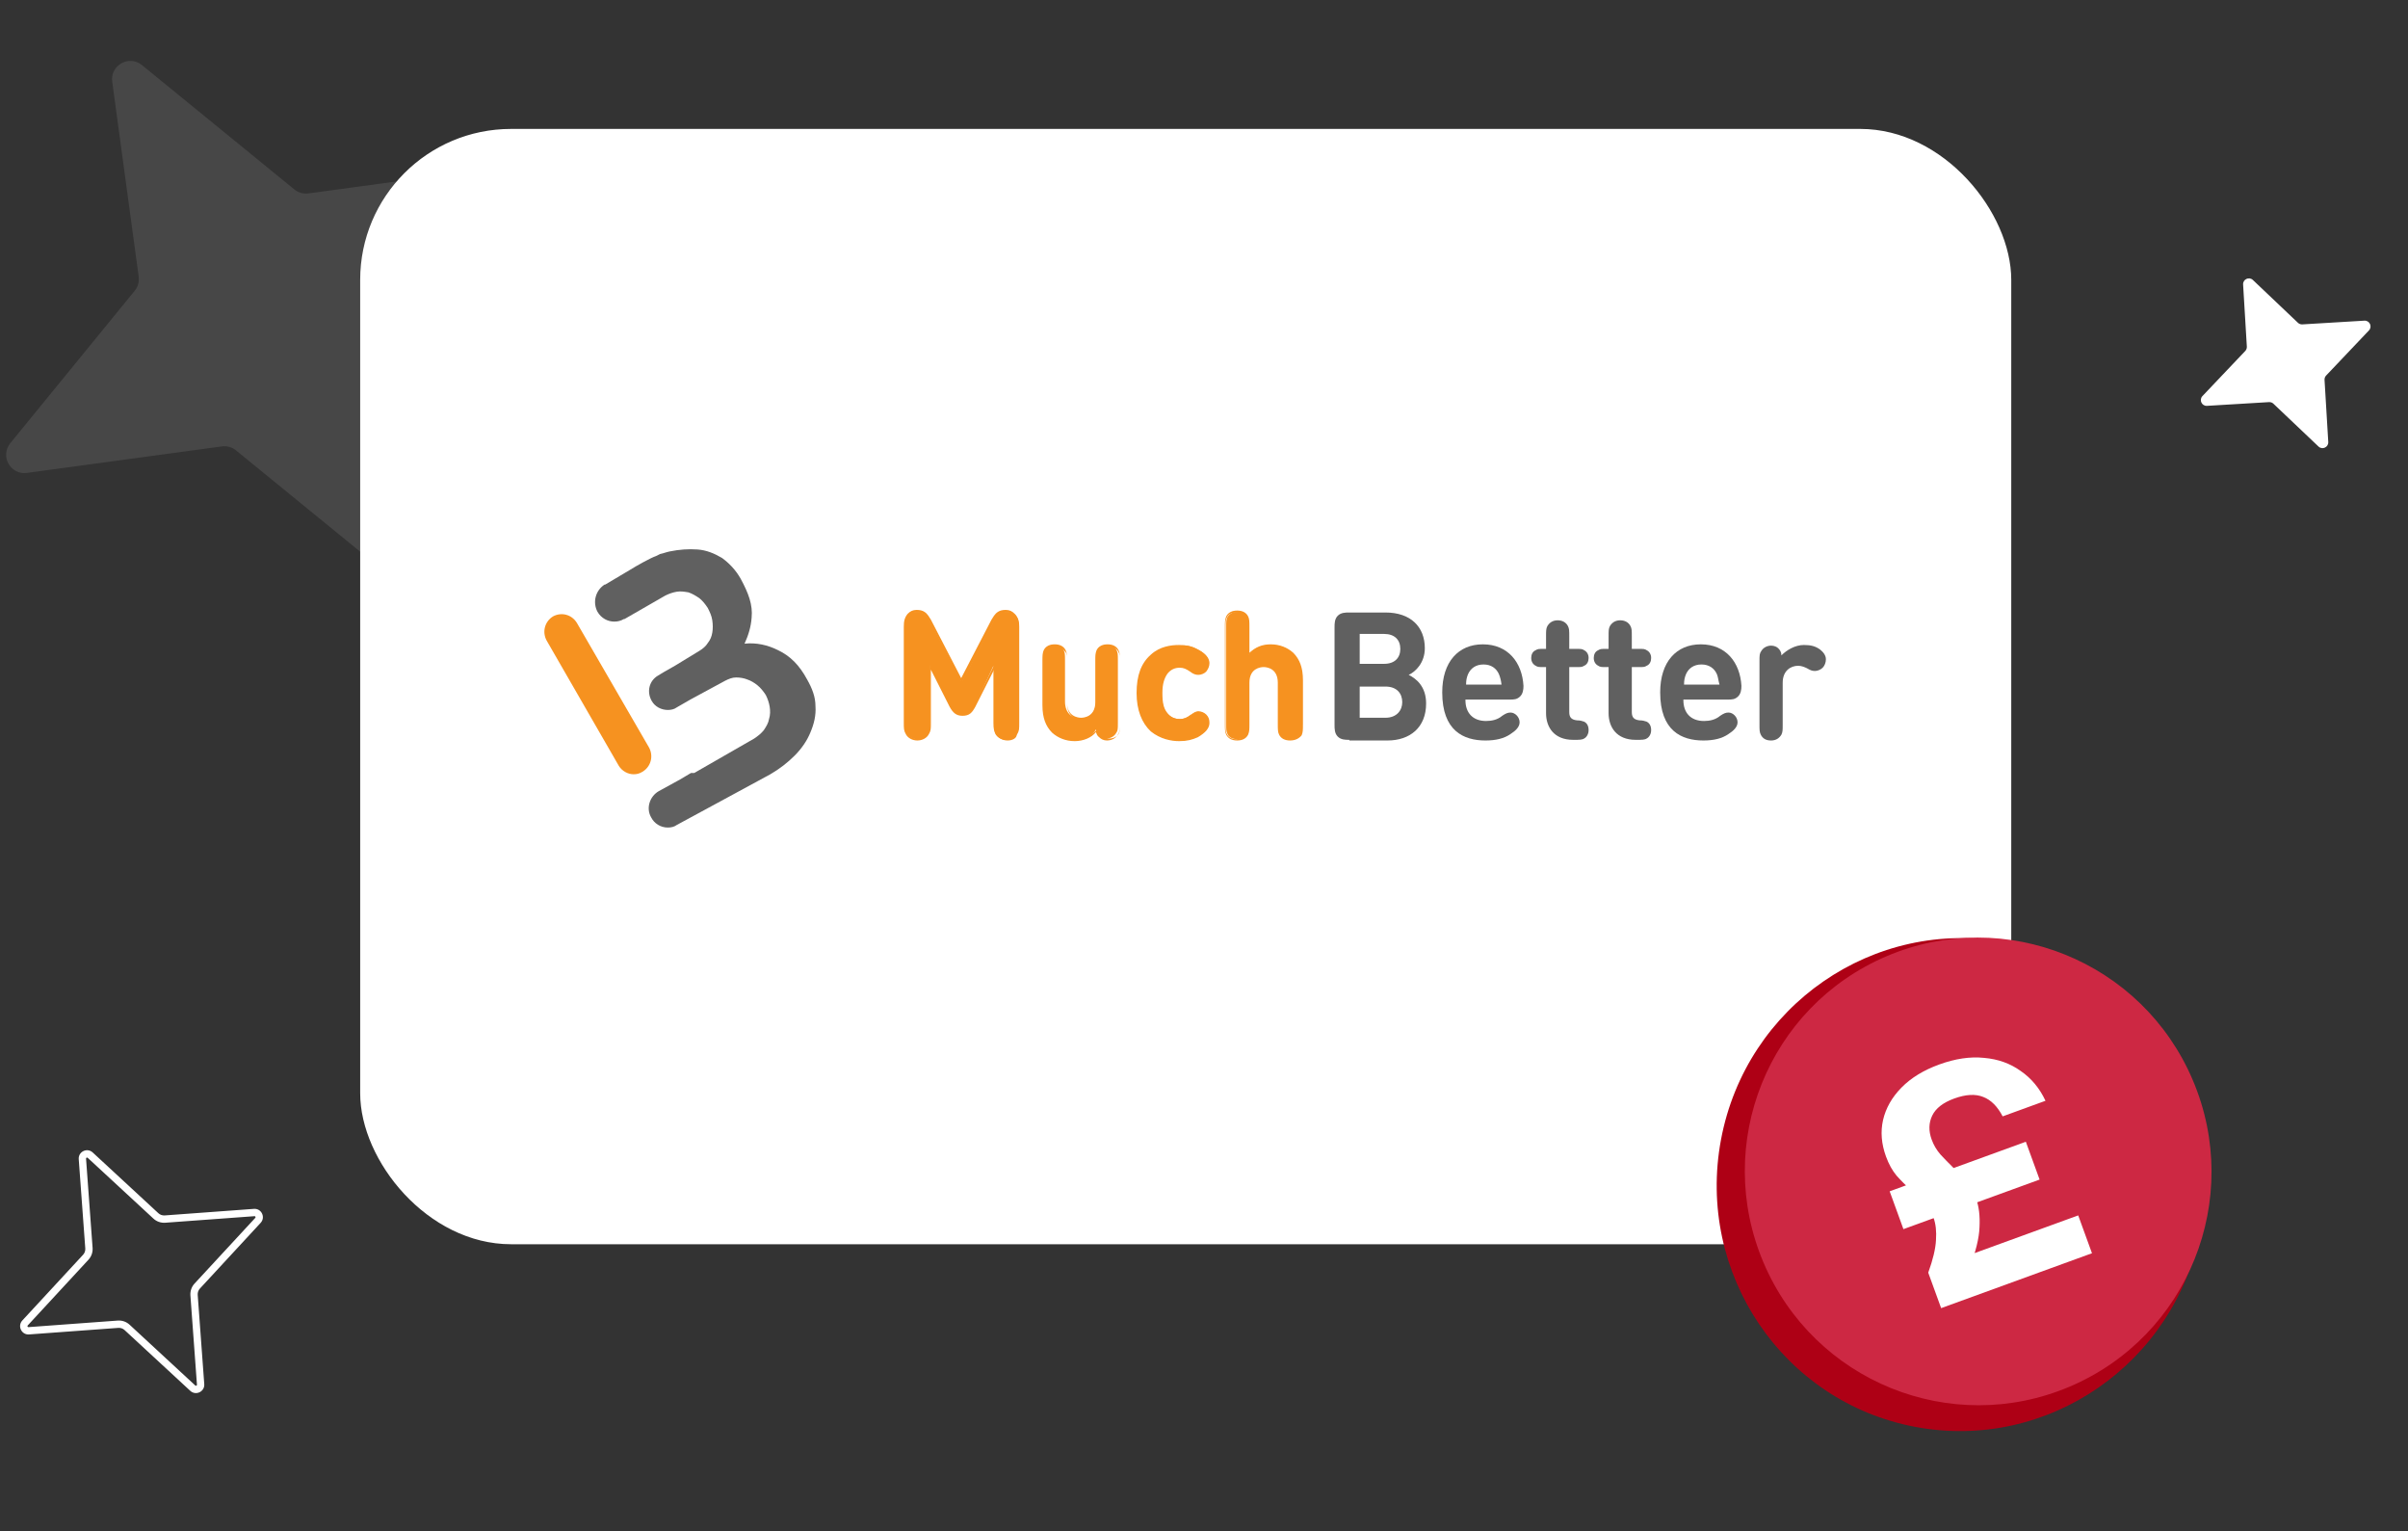 <svg width="766" height="487" viewBox="0 0 766 487" fill="none" xmlns="http://www.w3.org/2000/svg">
<rect x="0" y="0" width="766" height="487" fill="#333333" stroke="none"/>
<rect x="114.575" y="41" width="525.219" height="354.677" rx="48" fill="white"/>
<path d="M201.56 246.223C199.713 246.223 197.867 245.19 196.842 243.537L173.868 203.663C172.432 200.977 173.253 197.671 175.919 196.019C178.586 194.572 181.868 195.399 183.509 198.085L206.482 237.752C207.918 240.438 207.098 243.744 204.431 245.397C203.406 246.017 202.585 246.223 201.56 246.223Z" fill="#F69220"/>
<path d="M259.404 224.53C259.404 221.638 258.378 218.952 256.737 216.059C254.276 211.514 251.404 208.622 247.507 206.762C244.225 205.109 240.533 204.283 236.841 204.696C238.071 202.01 238.892 199.324 239.097 196.432C239.507 192.3 238.071 188.581 235.61 184.036C233.969 181.143 231.918 179.077 229.661 177.424C227.2 175.978 224.738 174.945 221.867 174.739C218.995 174.532 216.123 174.739 213.046 175.358C212.021 175.565 210.995 175.978 209.97 176.185C209.559 176.391 209.149 176.598 208.739 176.805C206.893 177.424 202.175 180.11 200.534 181.143L192.534 185.895H192.329C189.457 187.755 188.432 191.473 190.073 194.573C191.303 196.639 193.355 197.672 195.406 197.672C196.431 197.672 197.457 197.465 198.483 196.845H198.688L211.611 189.407C212.841 188.788 214.072 188.374 215.303 188.168C216.533 187.961 217.764 188.168 218.995 188.374C220.226 188.788 221.251 189.407 222.482 190.234C223.508 191.06 224.328 192.093 225.149 193.333C225.764 194.573 226.379 195.812 226.584 197.258C226.79 198.705 226.79 199.944 226.584 201.184C226.379 202.423 225.969 203.456 225.149 204.489C224.533 205.522 223.508 206.349 222.482 206.969L214.687 211.721L211.405 213.58L209.354 214.82C206.482 216.472 205.662 219.985 207.303 222.877C208.329 224.737 210.38 225.77 212.431 225.77C213.457 225.77 214.482 225.563 215.303 224.943L219.61 222.464L230.687 216.472C231.918 215.853 232.943 215.439 234.174 215.439C235.405 215.439 236.635 215.646 237.661 216.059C238.892 216.472 239.917 217.092 240.943 217.919C241.969 218.745 242.789 219.778 243.61 221.018C244.225 222.257 244.635 223.497 244.84 224.737C245.045 225.976 245.045 227.422 244.635 228.662C244.43 229.902 243.815 230.935 242.994 232.174C242.174 233.207 241.148 234.034 239.917 234.86L220.841 245.81H219.815L216.328 247.876L209.559 251.595C206.688 253.248 205.457 256.967 207.098 259.859C208.123 261.925 210.175 263.165 212.431 263.165C213.457 263.165 214.482 262.958 215.303 262.338L231.713 253.454L245.045 246.223C247.917 244.571 250.584 242.504 252.84 240.232C255.096 237.959 256.737 235.48 257.763 233.001C258.994 230.108 259.609 227.422 259.404 224.53Z" fill="#606060"/>
<path d="M429.245 235.275C428.014 235.275 426.579 235.275 425.553 234.242C424.527 233.208 424.527 231.762 424.527 230.523V199.532C424.527 198.293 424.527 196.846 425.553 195.813C426.579 194.78 428.014 194.78 429.245 194.78H440.732C448.732 194.78 453.244 199.326 453.244 206.143C453.244 210.689 450.373 213.581 448.116 214.614C450.578 215.854 453.655 218.333 453.655 223.705C453.655 231.349 448.527 235.481 441.347 235.481H429.245V235.275ZM432.527 201.805V211.102H440.322C443.604 211.102 445.45 209.243 445.45 206.35C445.45 203.458 443.604 201.598 440.322 201.598H432.527V201.805ZM440.732 228.25C444.219 228.25 446.065 225.977 446.065 223.292C446.065 220.606 444.424 218.333 440.732 218.333H432.527V228.25H440.732Z" fill="#606060"/>
<path d="M466.167 222.671C466.167 226.597 468.423 229.282 472.731 229.282C474.577 229.282 476.423 228.869 477.859 227.63C479.089 226.803 479.705 226.597 480.525 226.597C481.961 226.597 483.397 228.043 483.397 229.696C483.397 231.142 482.166 232.382 480.525 233.415C478.474 234.861 475.807 235.481 472.525 235.481C465.551 235.481 458.782 232.382 458.782 220.192C458.782 210.482 463.91 204.903 471.705 204.903C479.705 204.903 484.217 210.688 484.628 218.126C484.628 219.366 484.422 220.605 483.602 221.432C482.576 222.465 481.551 222.465 480.32 222.465H466.167V222.671ZM476.833 214.407C476.012 212.548 474.371 211.308 471.91 211.308C469.449 211.308 467.808 212.548 466.987 214.407C466.577 215.44 466.372 216.266 466.372 217.713H477.653C477.448 216.266 477.243 215.44 476.833 214.407Z" fill="#606060"/>
<path d="M491.808 212.135H490.987C489.551 212.135 489.141 212.135 488.526 211.722C487.705 211.309 487.09 210.482 487.09 209.243C487.09 208.21 487.5 207.177 488.526 206.764C489.141 206.35 489.551 206.35 490.987 206.35H491.808V202.425C491.808 200.565 491.808 199.946 492.218 199.119C492.833 198.086 493.859 197.26 495.5 197.26C496.936 197.26 498.166 197.88 498.782 199.119C499.192 199.946 499.192 200.565 499.192 202.425V206.35H501.448C502.884 206.35 503.295 206.35 503.91 206.764C504.73 207.177 505.346 208.003 505.346 209.243C505.346 210.276 504.935 211.309 503.91 211.722C503.295 212.135 502.884 212.135 501.448 212.135H499.192V226.391C499.192 227.837 499.602 228.87 501.654 229.077C502.679 229.077 503.295 229.283 503.91 229.49C504.73 229.903 505.346 230.729 505.346 232.176C505.346 233.415 504.73 234.448 503.91 234.862C503.295 235.275 502.269 235.275 500.833 235.275H500.423C494.269 235.275 491.808 231.143 491.808 226.804V212.135Z" fill="#606060"/>
<path d="M511.704 212.135H510.884C509.448 212.135 509.038 212.135 508.422 211.722C507.602 211.309 506.986 210.482 506.986 209.243C506.986 208.21 507.397 207.177 508.422 206.764C509.038 206.35 509.448 206.35 510.884 206.35H511.704V202.425C511.704 200.565 511.704 199.946 512.114 199.119C512.73 198.086 513.755 197.26 515.396 197.26C516.832 197.26 518.063 197.88 518.678 199.119C519.089 199.946 519.089 200.565 519.089 202.425V206.35H521.345C522.781 206.35 523.191 206.35 523.806 206.764C524.627 207.177 525.242 208.003 525.242 209.243C525.242 210.276 524.832 211.309 523.806 211.722C523.191 212.135 522.781 212.135 521.345 212.135H519.089V226.391C519.089 227.837 519.499 228.87 521.55 229.077C522.576 229.077 523.191 229.283 523.806 229.49C524.627 229.903 525.242 230.729 525.242 232.176C525.242 233.415 524.627 234.448 523.806 234.862C523.191 235.275 522.165 235.275 520.729 235.275H520.319C514.166 235.275 511.704 231.143 511.704 226.804V212.135Z" fill="#606060"/>
<path d="M535.499 222.671C535.499 226.597 537.755 229.282 542.063 229.282C543.909 229.282 545.755 228.869 547.191 227.63C548.421 226.803 549.037 226.597 549.857 226.597C551.293 226.597 552.729 228.043 552.729 229.696C552.729 231.142 551.498 232.382 549.857 233.415C547.806 234.861 545.139 235.481 541.857 235.481C534.883 235.481 528.114 232.382 528.114 220.192C528.114 210.482 533.242 204.903 541.037 204.903C549.037 204.903 553.549 210.688 553.96 218.126C553.96 219.366 553.755 220.605 552.934 221.432C551.908 222.465 550.883 222.465 549.652 222.465H535.499V222.671ZM546.165 214.407C545.345 212.548 543.704 211.308 541.242 211.308C538.781 211.308 537.14 212.548 536.319 214.407C535.909 215.44 535.704 216.266 535.704 217.713H546.985C546.575 216.266 546.575 215.44 546.165 214.407Z" fill="#606060"/>
<path d="M573.857 205.11C576.113 205.11 577.549 205.524 578.985 206.557C580.01 207.383 580.831 208.416 580.831 209.656C580.831 210.689 580.42 211.722 579.805 212.341C579.19 212.961 578.164 213.374 577.344 213.374C576.523 213.374 575.908 213.168 574.882 212.548C574.062 212.135 573.036 211.722 572.01 211.722C569.549 211.722 567.088 213.374 567.088 217.093V230.316C567.088 232.175 567.088 232.795 566.677 233.622C566.062 234.655 565.036 235.481 563.395 235.481C561.754 235.481 560.729 234.861 560.113 233.622C559.703 232.795 559.703 232.175 559.703 230.316V210.275C559.703 208.416 559.703 207.796 560.318 206.97C560.934 205.937 562.165 205.317 563.395 205.317C564.421 205.317 565.241 205.73 565.652 206.143C566.267 206.763 566.677 207.383 566.677 208.416C568.318 206.763 570.985 205.11 573.857 205.11Z" fill="#606060"/>
<path d="M302.48 224.53L295.916 211.514V229.695C295.916 231.554 295.916 232.174 295.3 233.207C294.685 234.24 293.454 235.066 291.813 235.066C290.172 235.066 288.942 234.24 288.326 233.207C287.916 232.174 287.711 231.554 287.711 229.695V199.324C287.711 197.671 287.916 196.432 288.942 195.605C289.557 194.985 290.583 194.572 291.608 194.572C292.634 194.572 293.249 194.779 293.865 195.192C294.685 195.605 295.3 196.638 295.916 197.671L305.967 216.885L316.018 197.671C316.428 196.638 317.249 195.812 318.069 195.192C318.684 194.779 319.505 194.572 320.325 194.572C321.351 194.572 322.171 194.985 322.992 195.605C324.018 196.638 324.223 197.671 324.223 199.324V229.901C324.223 231.761 324.223 232.381 323.607 233.414C322.992 234.447 321.761 235.273 320.12 235.273C318.479 235.273 317.249 234.447 316.633 233.414C316.223 232.381 316.018 231.761 316.018 229.901V211.72L310.069 224.53C309.044 226.389 308.223 227.216 306.377 227.216C304.531 227.216 303.505 226.596 302.48 224.53Z" fill="#F69220"/>
<path d="M320.53 235.48C318.889 235.48 317.453 234.654 316.838 233.414C316.222 232.381 316.222 231.762 316.222 229.902V212.961L310.274 224.737C309.248 226.596 308.428 227.629 306.171 227.629C304.12 227.629 303.095 226.596 302.069 224.737L296.121 212.961V229.902C296.121 231.762 296.121 232.381 295.505 233.414C294.89 234.654 293.454 235.48 291.813 235.48C290.172 235.48 288.736 234.654 288.121 233.414C287.505 232.381 287.505 231.555 287.505 229.902V199.325C287.505 197.672 287.71 196.432 288.736 195.193C289.557 194.366 290.377 193.953 291.608 193.953C292.633 193.953 293.454 194.16 294.069 194.573C295.095 195.193 295.71 196.432 296.121 197.052L305.761 215.646L315.402 197.052C315.812 196.432 316.428 195.193 317.453 194.573C318.069 194.16 318.889 193.953 319.915 193.953C321.145 193.953 321.966 194.366 322.786 195.193C323.812 196.226 324.017 197.465 324.017 199.325V229.902C324.017 231.762 324.017 232.381 323.402 233.414C323.607 234.654 322.171 235.48 320.53 235.48ZM316.838 210.275V229.902C316.838 231.762 316.838 232.381 317.248 233.208C317.863 234.241 319.094 234.861 320.325 234.861C321.761 234.861 322.786 234.241 323.402 233.208C323.812 232.381 323.812 231.762 323.812 229.902V199.325C323.812 197.672 323.607 196.639 322.786 195.813C322.171 195.193 321.351 194.78 320.325 194.78C319.504 194.78 318.889 194.986 318.069 195.399C317.453 195.813 316.838 196.639 316.222 197.672L305.966 217.299L295.71 197.672C295.095 196.639 294.48 195.813 293.864 195.399C293.249 194.986 292.633 194.78 291.608 194.78C290.582 194.78 289.762 195.193 289.146 195.813C288.326 196.639 288.121 197.879 288.121 199.325V229.902C288.121 231.762 288.121 232.381 288.531 233.208C289.146 234.241 290.377 234.861 291.608 234.861C293.044 234.861 294.069 234.241 294.685 233.208C295.71 232.381 295.71 231.762 295.71 229.902V210.275L302.89 224.324C303.915 226.39 304.736 227.01 306.377 227.01C308.018 227.01 308.838 226.39 309.864 224.324L316.838 210.275Z" fill="#F69220"/>
<path d="M341.863 235.273C338.991 235.273 336.53 234.24 334.889 232.588C332.427 230.108 331.812 227.423 331.812 224.117V210.068C331.812 208.208 331.812 207.589 332.222 206.762C332.838 205.729 333.863 205.109 335.299 205.109C336.735 205.109 337.966 205.729 338.376 206.762C338.786 207.589 338.786 208.208 338.786 210.068V223.084C338.786 227.009 341.248 228.456 343.709 228.456C345.965 228.456 348.632 227.216 348.632 223.084V210.068C348.632 208.208 348.632 207.589 349.042 206.762C349.658 205.729 350.683 205.109 352.119 205.109C353.555 205.109 354.786 205.729 355.196 206.762C355.606 207.589 355.606 208.208 355.606 210.068V229.902C355.606 231.761 355.606 232.381 354.991 233.207C354.375 234.24 353.145 234.86 351.914 234.86C350.888 234.86 350.068 234.447 349.658 234.034C349.042 233.414 348.837 232.794 348.632 231.968C347.401 234.24 344.53 235.273 341.863 235.273Z" fill="#F69220"/>
<path d="M341.864 235.686C338.992 235.686 336.53 234.653 334.684 233C332.633 230.934 331.607 228.249 331.607 224.323V210.274C331.607 208.415 331.607 207.795 332.018 206.762C332.633 205.522 333.864 204.902 335.505 204.902C337.146 204.902 338.376 205.522 338.992 206.762C339.402 207.588 339.402 208.415 339.402 210.274V223.29C339.402 227.835 342.889 228.249 343.915 228.249C344.94 228.249 348.427 227.835 348.427 223.29V210.274C348.427 208.415 348.427 207.795 348.838 206.762C349.453 205.522 350.684 204.902 352.325 204.902C353.966 204.902 355.196 205.522 355.812 206.762C356.222 207.588 356.222 208.415 356.222 210.274V230.108C356.222 231.967 356.222 232.587 355.607 233.62C354.991 234.653 353.761 235.48 352.12 235.48C351.094 235.48 350.274 235.066 349.658 234.447C349.043 234.033 348.838 233.414 348.633 232.794C347.197 234.653 344.53 235.686 341.864 235.686ZM335.71 205.522C334.274 205.522 333.248 206.142 332.838 207.175C332.428 207.795 332.428 208.621 332.428 210.274V224.323C332.428 228.042 333.248 230.521 335.3 232.381C336.941 234.033 339.197 234.86 342.069 234.86C344.735 234.86 347.402 233.827 349.248 231.761L349.658 231.348L349.863 231.967C350.068 233 350.274 233.414 350.889 234.033C351.504 234.447 352.12 234.86 352.94 234.86C354.171 234.86 355.402 234.24 355.812 233.414C356.222 232.587 356.222 232.174 356.222 230.315V210.481C356.222 208.621 356.222 208.001 355.812 207.382C355.402 206.349 354.171 205.729 352.94 205.729C351.709 205.729 350.479 206.349 350.068 207.382C349.658 208.001 349.658 208.828 349.658 210.481V223.497C349.658 227.629 346.992 229.075 344.53 229.075C342.069 229.075 339.402 227.629 339.402 223.497V210.481C339.402 208.621 339.402 208.001 338.992 207.382C337.966 206.142 336.941 205.522 335.71 205.522Z" fill="#F69220"/>
<path d="M381.042 206.556C382.683 207.382 384.529 208.829 384.529 210.688C384.529 211.721 384.119 212.341 383.503 213.167C383.093 213.787 382.067 214.2 381.247 214.2C380.426 214.2 379.811 213.994 378.785 213.167C377.555 212.341 376.734 211.928 375.298 211.928C373.657 211.928 372.221 212.547 371.196 213.787C370.17 215.233 369.555 217.093 369.555 220.192C369.555 223.291 369.965 225.357 371.196 226.803C372.221 228.043 373.657 228.662 375.298 228.662C376.734 228.662 377.555 228.249 378.785 227.423C379.811 226.596 380.426 226.39 381.247 226.39C382.067 226.39 382.888 226.803 383.503 227.423C384.119 228.043 384.529 228.869 384.529 229.902C384.529 231.762 382.683 233.208 381.042 234.034C379.401 235.067 377.555 235.48 375.298 235.48C369.555 235.48 362.17 232.381 362.17 220.398C362.17 208.415 369.35 205.316 375.298 205.316C377.555 205.11 379.196 205.523 381.042 206.556Z" fill="#F69220"/>
<path d="M375.093 235.686C372.631 235.686 369.144 235.066 366.067 232.587C363.196 229.901 361.555 225.769 361.555 220.397C361.555 214.819 362.991 210.893 366.067 208.207C368.939 205.522 372.631 205.108 375.093 205.108C377.349 205.108 379.195 205.522 381.041 206.555C382.682 207.381 384.734 208.827 384.734 210.893C384.734 211.926 384.323 212.753 383.708 213.579C383.093 214.199 382.067 214.612 381.246 214.612C380.426 214.612 379.605 214.406 378.58 213.579C377.349 212.753 376.529 212.34 375.298 212.34C373.657 212.34 372.426 212.959 371.401 214.199C370.375 215.645 369.76 217.505 369.76 220.397C369.76 223.496 370.17 225.356 371.401 226.802C372.426 228.041 373.657 228.661 375.298 228.661C376.529 228.661 377.554 228.248 378.58 227.422C379.605 226.802 380.221 226.182 381.246 226.182C382.067 226.182 383.093 226.595 383.708 227.215C384.528 228.041 384.734 228.868 384.734 229.901C384.734 231.554 383.503 233 381.041 234.446C379.195 235.272 377.554 235.686 375.093 235.686ZM375.298 205.522C371.401 205.522 362.58 206.968 362.58 220.19C362.58 233.62 371.401 235.066 375.298 235.066C377.554 235.066 379.195 234.653 380.836 233.62C383.093 232.38 384.118 231.14 384.118 229.694C384.118 228.868 383.708 228.248 383.093 227.422C382.682 227.008 381.862 226.595 381.041 226.595C380.221 226.595 379.605 226.802 378.785 227.628C377.554 228.661 376.529 228.868 375.093 228.868C373.247 228.868 371.811 228.248 370.785 226.802C369.554 225.356 369.144 223.289 369.144 220.19C369.144 217.091 369.76 215.025 370.785 213.579C371.811 212.34 373.247 211.513 375.093 211.513C376.734 211.513 377.554 211.926 378.785 212.753C379.811 213.373 380.426 213.786 381.041 213.786C381.862 213.786 382.477 213.373 383.093 212.959C383.708 212.34 384.118 211.513 384.118 210.687C384.118 208.827 382.067 207.381 380.836 206.761C379.195 205.935 377.554 205.522 375.298 205.522Z" fill="#F69220"/>
<path d="M413.45 233.414C412.835 234.447 411.809 235.066 410.374 235.066C408.938 235.066 407.707 234.447 407.297 233.414C406.886 232.587 406.886 231.967 406.886 230.108V217.092C406.886 213.167 404.425 211.72 401.963 211.72C399.502 211.72 397.041 212.96 397.041 217.092V230.108C397.041 231.967 397.041 232.587 396.63 233.414C396.015 234.447 394.989 235.066 393.553 235.066C392.118 235.066 390.887 234.447 390.477 233.414C390.066 232.587 390.066 231.967 390.066 230.108V199.531C390.066 197.671 390.066 197.052 390.477 196.225C391.092 195.192 392.118 194.572 393.553 194.572C394.989 194.572 396.22 195.192 396.63 196.225C397.041 197.052 397.041 197.671 397.041 199.531V208.208C398.887 206.349 400.938 205.109 404.22 205.109C407.092 205.109 409.553 206.142 411.194 207.795C413.655 210.274 414.271 212.96 414.271 216.266V230.315C414.066 231.967 413.861 232.587 413.45 233.414Z" fill="#F69220"/>
<path d="M410.374 235.48C408.733 235.48 407.502 234.86 406.887 233.62C406.476 232.794 406.476 231.968 406.476 230.108V217.092C406.476 212.547 402.989 212.134 401.964 212.134C400.938 212.134 397.451 212.547 397.451 217.092V230.108C397.451 231.968 397.451 232.587 397.041 233.62C396.425 234.86 395.195 235.48 393.554 235.48C391.913 235.48 390.682 234.86 390.066 233.62C389.656 232.794 389.656 231.968 389.656 230.108V199.531C389.656 197.671 389.656 197.052 390.066 196.019C390.682 194.779 391.913 194.159 393.554 194.159C395.195 194.159 396.425 194.779 397.041 196.019C397.451 196.845 397.451 197.671 397.451 199.531V207.588C399.502 205.729 401.553 204.903 404.22 204.903C407.092 204.903 409.553 205.936 411.399 207.588C413.45 209.654 414.476 212.34 414.476 216.266V230.315C414.476 232.174 414.476 232.794 414.066 233.827C413.245 234.86 412.015 235.48 410.374 235.48ZM401.964 211.514C404.425 211.514 407.092 212.96 407.092 217.092V230.108C407.092 231.968 407.092 232.587 407.502 233.207C407.912 234.24 409.143 234.86 410.374 234.86C411.604 234.86 412.835 234.24 413.245 233.207C413.656 232.587 413.656 231.761 413.656 230.108V216.059C413.656 212.34 412.835 209.861 410.784 208.002C409.143 206.349 406.887 205.522 404.015 205.522C401.143 205.522 399.092 206.349 397.041 208.415L396.425 209.035V199.531C396.425 197.671 396.425 197.052 396.015 196.432C395.605 195.399 394.374 194.779 393.143 194.779C391.707 194.779 390.682 195.399 390.272 196.432C389.861 197.052 389.861 197.878 389.861 199.531V230.315C389.861 232.174 389.861 232.794 390.272 233.414C390.682 234.447 391.913 235.067 393.143 235.067C394.374 235.067 395.605 234.447 396.015 233.414C396.425 232.794 396.425 231.968 396.425 230.315V217.299C396.63 212.96 399.297 211.514 401.964 211.514Z" fill="#F69220"/>
<path d="M124.594 115.474L133.014 177.486C133.717 182.684 127.689 186.107 123.566 182.777L75.065 143.213C73.842 142.206 72.223 141.75 70.599 141.955L8.558 150.387C3.357 151.091 -0.066 145.066 3.266 140.945L42.859 92.455C43.867 91.233 44.324 89.615 44.119 87.99L35.699 25.979C34.996 20.781 41.023 17.358 45.146 20.688L93.648 60.252C94.87 61.259 96.489 61.715 98.114 61.51L160.155 53.078C165.356 52.374 168.779 58.398 165.446 62.52L125.853 111.01C124.846 112.232 124.389 113.85 124.594 115.474Z" fill="white" fill-opacity="0.1"/>
<path d="M739.45 120.805L740.637 140.56C740.735 142.215 738.754 143.152 737.534 142.004L723.182 128.377C722.821 128.031 722.321 127.849 721.804 127.875L702.049 129.062C700.394 129.16 699.457 127.179 700.605 125.959L714.232 111.607C714.578 111.246 714.76 110.746 714.734 110.229L713.547 90.475C713.449 88.819 715.43 87.882 716.65 89.03L731.002 102.657C731.363 103.003 731.863 103.186 732.38 103.159L752.134 101.972C753.79 101.874 754.727 103.855 753.579 105.075L739.952 119.427C739.606 119.788 739.423 120.288 739.45 120.805Z" fill="white"/>
<path fill-rule="evenodd" clip-rule="evenodd" d="M52.543 388.839L52.532 388.84C51.174 388.926 49.819 388.468 48.806 387.525C48.804 387.524 48.803 387.522 48.801 387.521L27.909 368.204C27.908 368.203 27.907 368.202 27.907 368.202C27.825 368.128 27.769 368.115 27.736 368.111C27.688 368.105 27.621 368.113 27.548 368.148C27.476 368.183 27.428 368.232 27.403 368.272C27.385 368.301 27.362 368.35 27.369 368.453C27.37 368.453 27.37 368.453 27.37 368.454L29.455 396.863L29.456 396.874C29.542 398.232 29.084 399.587 28.141 400.6C28.14 400.602 28.138 400.603 28.137 400.605L8.82 421.497C8.819 421.498 8.818 421.498 8.817 421.499C8.743 421.581 8.731 421.637 8.727 421.67C8.721 421.718 8.728 421.785 8.764 421.858C8.799 421.93 8.848 421.978 8.888 422.003C8.917 422.021 8.966 422.044 9.069 422.036L37.479 419.951L37.49 419.95C38.847 419.864 40.203 420.322 41.216 421.265C41.218 421.266 41.219 421.268 41.221 421.269L62.112 440.586C62.113 440.587 62.114 440.588 62.115 440.589C62.197 440.663 62.253 440.675 62.286 440.679C62.333 440.685 62.401 440.678 62.473 440.642C62.546 440.607 62.594 440.558 62.619 440.518C62.637 440.489 62.66 440.44 62.652 440.337L60.567 411.927L60.566 411.916C60.48 410.559 60.938 409.203 61.881 408.19C61.882 408.189 61.884 408.187 61.885 408.185L81.202 387.294C81.203 387.293 81.204 387.292 81.204 387.291C81.278 387.209 81.291 387.153 81.295 387.12C81.301 387.073 81.293 387.005 81.258 386.933C81.223 386.86 81.174 386.812 81.133 386.787C81.105 386.769 81.056 386.747 80.954 386.754C80.953 386.754 80.953 386.754 80.952 386.754L52.543 388.839ZM80.783 384.43L52.383 386.515C51.64 386.562 50.918 386.309 50.391 385.818L29.483 366.486C27.705 364.857 24.872 366.242 25.046 368.623L27.13 397.023C27.178 397.766 26.925 398.488 26.433 399.015L7.101 419.923C5.473 421.701 6.858 424.534 9.239 424.36L37.638 422.276C38.382 422.228 39.104 422.481 39.631 422.973L60.539 442.305C62.317 443.933 65.149 442.548 64.976 440.167L62.891 411.768C62.844 411.024 63.097 410.302 63.588 409.775L82.92 388.867C84.549 387.089 83.164 384.257 80.783 384.43Z" fill="white"/>
<ellipse cx="77.596" cy="78.38" rx="77.596" ry="78.38" transform="matrix(-0.983 -0.185 -0.185 0.983 714.525 314.017)" fill="#AE0015"/>
<path d="M600.178 304.067C562.471 320.093 544.927 363.731 560.994 401.535C577.061 439.339 620.654 456.993 658.362 440.967C696.07 424.941 713.613 381.303 697.546 343.499C681.479 305.695 637.886 288.041 600.178 304.067Z" fill="#CD2843"/>
<path d="M617.488 415.997L613.384 404.716C614.897 400.547 615.718 397.09 615.848 394.346C616.039 391.58 615.781 389.226 615.075 387.283C614.368 385.34 613.345 383.69 612.005 382.332C610.727 380.952 609.326 379.617 607.799 378.327C606.25 376.975 604.76 375.495 603.329 373.886C601.961 372.256 600.832 370.218 599.942 367.774C598.483 363.763 598.171 359.903 599.006 356.193C599.88 352.398 601.834 348.955 604.867 345.864C607.901 342.773 611.907 340.322 616.886 338.511C621.989 336.654 626.739 335.955 631.134 336.413C635.569 336.787 639.457 338.175 642.798 340.579C646.179 342.897 648.808 346.056 650.686 350.056L637.057 355.015C635.412 351.853 633.36 349.796 630.901 348.846C628.418 347.833 625.341 347.995 621.669 349.331C618.121 350.622 615.784 352.43 614.657 354.756C613.53 357.082 613.468 359.624 614.471 362.381C615.11 364.136 616.037 365.715 617.252 367.118C618.529 368.498 619.88 369.887 621.305 371.285C622.769 372.597 624.143 374.049 625.427 375.639C626.772 377.208 627.833 379.057 628.608 381.188C629.52 383.695 629.881 386.721 629.692 390.267C629.564 393.791 628.496 398.118 626.487 403.249L623.472 400.194L661.094 386.506L665.472 398.538L617.488 415.997ZM605.493 390.875L601.116 378.843L644.432 363.083L648.81 375.115L605.493 390.875Z" fill="white"/>
</svg>
